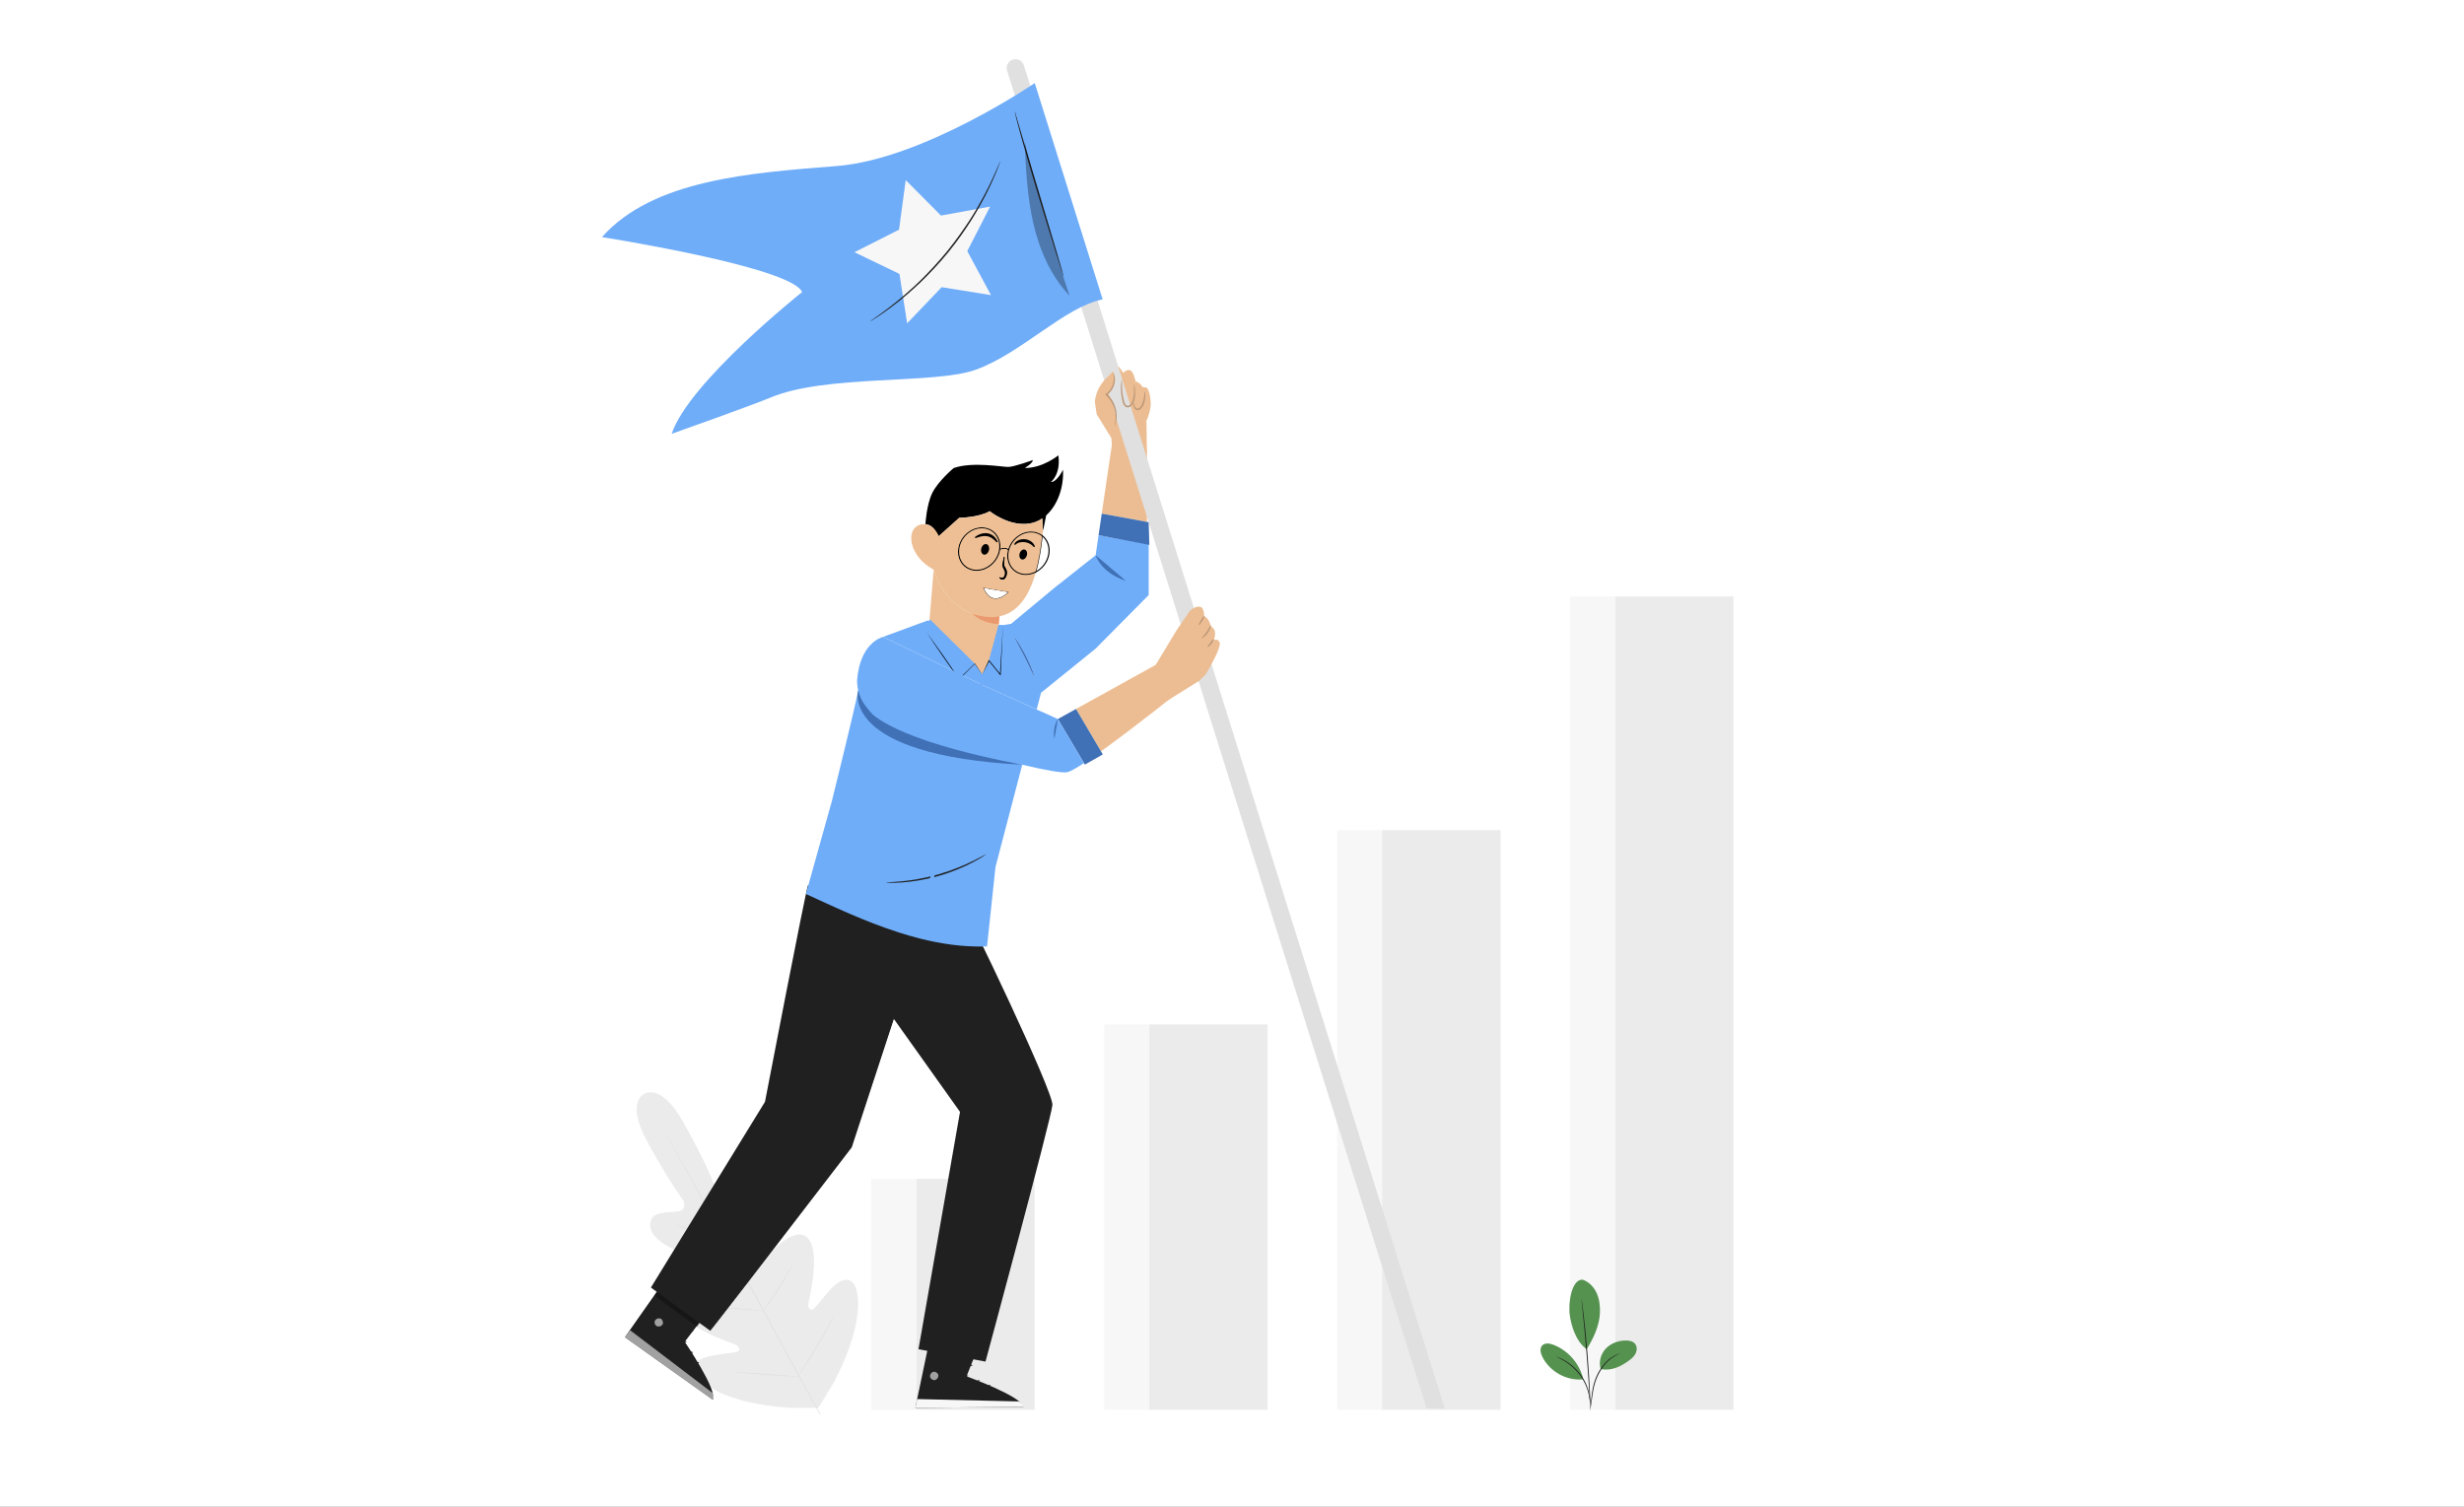 <svg width="538" height="329" viewBox="0 0 538 329" fill="none" xmlns="http://www.w3.org/2000/svg">
<rect x="0" y="0" width="538" height="329" fill="#333333" stroke="none"/>
<g clip-path="url(#clip0_18223_27610)">
<path d="M538 0H0V329H538V0Z" fill="white"/>
<path d="M140.645 238.857C140.645 238.857 136.573 240.506 141.272 249.166C145.972 257.82 149.181 262.085 149.181 262.085C149.181 262.085 150.024 264.099 148.325 264.459C146.619 264.819 142.835 264.315 142.122 266.435C141.39 268.633 143.018 270.641 146.266 272.361C149.514 274.081 156.494 278.104 157.122 278.47C157.743 278.83 158.377 279.759 157.253 280.191C156.128 280.622 147.671 281.728 148.436 285.718C149.2 289.702 159.037 292.998 160.102 293.384C161.168 293.764 161.436 294.208 161.364 294.791C161.292 295.373 158.416 295.477 156.017 295.889C153.625 296.302 150.919 297.204 151.553 299.467C152.187 301.731 158.083 306.368 172.128 307.376L178.671 307.415L182.082 301.796C188.658 289.329 187.841 281.872 186.259 280.132C184.677 278.398 182.481 280.217 180.867 282.029C179.252 283.841 177.638 286.235 177.109 285.986C176.579 285.738 176.344 285.28 176.586 284.168C176.828 283.056 179.233 272.963 176.259 270.202C173.285 267.442 167.873 274.049 166.913 274.768C165.952 275.494 165.501 274.461 165.521 273.748C165.54 273.022 165.821 264.963 166.083 261.293C166.344 257.624 165.501 255.177 163.253 254.641C161.083 254.124 159.508 257.604 158.298 258.867C157.089 260.122 155.828 258.337 155.828 258.337C155.828 258.337 153.913 253.352 149.057 244.784C144.201 236.215 140.573 238.883 140.573 238.883" fill="#EBEBEB"/>
<path d="M179.056 308.94C175.514 302.634 169.409 291.318 164.115 281.631C158.828 271.943 154.024 263.185 150.521 256.859C148.769 253.706 147.344 251.149 146.357 249.376C145.867 248.5 145.488 247.813 145.227 247.342C145.103 247.113 145.005 246.936 144.939 246.812C144.874 246.694 144.848 246.629 144.848 246.629C144.848 246.629 144.887 246.688 144.959 246.806C145.031 246.93 145.135 247.106 145.266 247.329C145.534 247.8 145.926 248.474 146.429 249.343C147.436 251.097 148.88 253.641 150.652 256.8C154.194 263.106 159.011 271.865 164.305 281.546C169.599 291.233 175.684 302.562 179.194 308.888" fill="#E0E0E0"/>
<path d="M147.391 267.35C147.391 267.35 147.561 267.376 147.848 267.467C148.142 267.552 148.561 267.69 149.071 267.86C150.103 268.206 151.508 268.723 153.057 269.325C154.58 269.92 155.953 270.457 157.005 270.869C157.482 271.052 157.881 271.209 158.208 271.327C158.489 271.431 158.646 271.503 158.639 271.516C158.633 271.529 158.469 271.49 158.182 271.405C157.887 271.32 157.469 271.183 156.959 271.006C155.933 270.646 154.528 270.11 152.986 269.515C151.463 268.933 150.084 268.403 149.025 267.997C148.548 267.814 148.149 267.664 147.822 267.539C147.541 267.428 147.384 267.363 147.391 267.35Z" fill="#E0E0E0"/>
<path d="M159.082 271.092C159.03 271.072 159.965 268.116 161.174 264.492C162.383 260.861 163.409 257.938 163.461 257.957C163.513 257.977 162.579 260.933 161.37 264.557C160.161 268.187 159.141 271.111 159.082 271.092Z" fill="#E0E0E0"/>
<path d="M166.54 286.333C166.54 286.333 166.618 286.176 166.795 285.921C166.997 285.633 167.246 285.266 167.54 284.841C168.167 283.926 169.03 282.663 169.932 281.237C170.834 279.811 171.612 278.49 172.161 277.528C172.422 277.077 172.638 276.698 172.814 276.39C172.971 276.122 173.063 275.978 173.076 275.985C173.089 275.991 173.017 276.148 172.886 276.429C172.749 276.711 172.546 277.11 172.285 277.6C171.762 278.581 171.004 279.916 170.102 281.348C169.2 282.781 168.311 284.037 167.651 284.933C167.318 285.378 167.05 285.737 166.853 285.979C166.657 286.221 166.546 286.352 166.533 286.346L166.54 286.333Z" fill="#E0E0E0"/>
<path d="M155.221 285.279C155.221 285.279 155.378 285.266 155.665 285.279C155.992 285.299 156.397 285.319 156.874 285.345C157.894 285.41 159.306 285.508 160.868 285.632C162.423 285.757 163.835 285.881 164.855 285.979C165.332 286.031 165.731 286.071 166.064 286.11C166.351 286.143 166.508 286.169 166.502 286.182C166.502 286.195 166.345 286.195 166.057 286.182C165.731 286.162 165.325 286.143 164.848 286.117C163.829 286.051 162.417 285.953 160.855 285.829C159.299 285.704 157.888 285.58 156.868 285.482C156.391 285.43 155.992 285.39 155.659 285.351C155.371 285.318 155.214 285.292 155.221 285.279Z" fill="#E0E0E0"/>
<path d="M160.096 299.572C160.096 299.572 160.298 299.559 160.664 299.572C161.07 299.592 161.592 299.618 162.22 299.651C163.534 299.723 165.344 299.84 167.337 299.984C169.337 300.128 171.148 300.266 172.455 300.377C173.082 300.436 173.599 300.481 174.004 300.521C174.37 300.56 174.573 300.586 174.573 300.599C174.573 300.612 174.37 300.612 174.004 300.599C173.599 300.58 173.076 300.553 172.448 300.521C171.135 300.449 169.324 300.331 167.331 300.187C165.331 300.043 163.527 299.906 162.213 299.795C161.586 299.736 161.07 299.69 160.664 299.651C160.298 299.611 160.096 299.585 160.096 299.572Z" fill="#E0E0E0"/>
<path d="M174.234 300.469C174.234 300.469 174.332 300.272 174.541 299.939C174.77 299.579 175.077 299.101 175.436 298.532C176.195 297.348 177.234 295.707 178.325 293.862C179.423 292.017 180.371 290.323 181.051 289.093C181.377 288.505 181.645 288.014 181.855 287.635C182.044 287.288 182.155 287.105 182.168 287.111C182.181 287.111 182.09 287.314 181.92 287.674C181.75 288.027 181.495 288.537 181.168 289.165C180.521 290.415 179.587 292.122 178.489 293.973C177.391 295.824 176.332 297.453 175.547 298.624C175.149 299.206 174.829 299.677 174.593 299.991C174.364 300.312 174.227 300.482 174.221 300.475L174.234 300.469Z" fill="#E0E0E0"/>
<path d="M225.905 257.395H200.029V307.827H225.905V257.395Z" fill="#EBEBEB"/>
<path d="M190.239 307.832H200.023V257.4H190.239V307.832Z" fill="#F7F7F7"/>
<path d="M276.768 223.668H250.893V307.826H276.768V223.668Z" fill="#EBEBEB"/>
<path d="M241.108 307.826H250.893V223.668H241.108V307.826Z" fill="#F7F7F7"/>
<path d="M327.629 181.268H301.754V307.826H327.629V181.268Z" fill="#EBEBEB"/>
<path d="M291.97 307.826H301.754V181.268H291.97V307.826Z" fill="#F7F7F7"/>
<path d="M378.493 130.234H352.617V307.826H378.493V130.234Z" fill="#EBEBEB"/>
<path d="M342.833 307.826H352.617V130.234H342.833V307.826Z" fill="#F7F7F7"/>
<path d="M345.583 279.419C346.949 279.877 348.014 281.015 348.616 282.323C349.217 283.631 349.38 285.103 349.341 286.542C349.263 289.329 347.929 292.246 346.433 294.594C343.943 292.763 343.106 289.27 342.799 287.471C342.309 284.632 343.139 279.196 345.583 279.419Z" fill="#55924F"/>
<path d="M349.512 298.917C349.009 297.387 349.512 295.627 350.617 294.456C351.721 293.292 353.355 292.697 354.963 292.684C355.708 292.684 356.525 292.827 356.996 293.397C357.44 293.933 357.46 294.731 357.192 295.372C356.924 296.013 356.407 296.517 355.852 296.935C353.95 298.368 351.839 299.408 349.512 298.917Z" fill="#55924F"/>
<path d="M347.25 307.631C347.25 307.631 347.25 307.429 347.283 307.056C347.322 306.65 347.374 306.127 347.433 305.499C347.583 304.197 347.753 302.333 348.596 300.469C349.426 298.611 350.688 297.185 351.792 296.44C352.341 296.06 352.825 295.818 353.171 295.687C353.341 295.615 353.485 295.576 353.577 295.55C353.668 295.524 353.721 295.511 353.721 295.517C353.74 295.563 352.93 295.779 351.877 296.557C350.819 297.323 349.603 298.729 348.786 300.554C347.956 302.379 347.76 304.217 347.577 305.519C347.492 306.173 347.42 306.703 347.361 307.069C347.302 307.435 347.263 307.631 347.25 307.631Z" fill="#202020"/>
<path d="M345.309 283.619C345.309 283.619 345.335 283.704 345.361 283.861C345.387 284.044 345.42 284.279 345.465 284.567C345.55 285.182 345.662 286.071 345.792 287.177C346.054 289.381 346.367 292.429 346.635 295.805C346.903 299.18 347.08 302.241 347.178 304.459C347.224 305.564 347.256 306.467 347.269 307.088C347.269 307.383 347.276 307.618 347.282 307.801C347.282 307.965 347.282 308.05 347.276 308.05C347.269 308.05 347.256 307.965 347.243 307.801C347.23 307.618 347.217 307.383 347.191 307.088C347.152 306.441 347.099 305.551 347.034 304.465C346.903 302.248 346.701 299.193 346.433 295.818C346.165 292.443 345.871 289.394 345.648 287.183C345.537 286.098 345.452 285.215 345.387 284.567C345.361 284.273 345.341 284.037 345.322 283.854C345.309 283.691 345.309 283.605 345.315 283.605L345.309 283.619Z" fill="#202020"/>
<path d="M345.643 300.94C344.832 297.65 342.329 294.817 339.159 293.614C338.355 293.306 337.316 293.149 336.728 293.784C336.14 294.418 336.368 295.445 336.747 296.217C338.329 299.449 342.022 301.516 345.604 301.169" fill="#55924F"/>
<path d="M339.754 296.203C339.754 296.203 339.937 296.255 340.264 296.373C340.427 296.432 340.623 296.511 340.845 296.622C341.068 296.733 341.329 296.838 341.59 297.008C341.858 297.165 342.159 297.335 342.453 297.551C342.76 297.753 343.061 298.002 343.381 298.264C344.002 298.807 344.636 299.461 345.198 300.232C345.754 301.011 346.172 301.822 346.486 302.587C346.63 302.973 346.767 303.34 346.852 303.699C346.963 304.053 347.015 304.386 347.074 304.694C347.146 305.001 347.153 305.282 347.185 305.524C347.218 305.773 347.218 305.982 347.218 306.159C347.218 306.505 347.218 306.695 347.205 306.695C347.159 306.695 347.172 305.923 346.937 304.72C346.871 304.419 346.806 304.085 346.695 303.745C346.603 303.392 346.46 303.039 346.316 302.659C346.002 301.914 345.584 301.122 345.041 300.357C344.492 299.598 343.872 298.95 343.264 298.408C342.956 298.146 342.662 297.897 342.362 297.695C342.074 297.472 341.787 297.302 341.525 297.139C340.466 296.511 339.741 296.249 339.76 296.21L339.754 296.203Z" fill="#202020"/>
<path d="M156.893 283.317L149.508 292.966C149.508 292.966 156.822 303.719 155.632 305.636L136.43 291.971L147.325 276.469L156.893 283.317Z" fill="#202020"/>
<g opacity="0.6">
<path d="M144.163 287.902C143.718 287.738 143.163 287.974 142.986 288.412C142.803 288.85 143.039 289.413 143.483 289.583C143.921 289.753 144.601 289.491 144.725 289.033C144.856 288.575 144.542 287.928 144.078 287.869L144.169 287.895L144.163 287.902Z" fill="#F7F7F7"/>
</g>
<g opacity="0.6">
<path d="M136.43 291.971L137.587 290.453L155.561 304.118C155.561 304.118 156.149 305.099 155.626 305.629L136.424 291.964L136.43 291.971Z" fill="#F7F7F7"/>
</g>
<path d="M149.889 293.083C149.817 293.175 149.32 292.887 148.647 292.854C147.974 292.808 147.444 293.05 147.385 292.946C147.313 292.867 147.849 292.403 148.666 292.448C149.483 292.488 149.974 293.004 149.889 293.076V293.083Z" fill="#202020"/>
<path d="M151.313 295.353C151.268 295.458 150.751 295.327 150.15 295.497C149.542 295.648 149.157 296.021 149.072 295.949C148.974 295.903 149.3 295.308 150.052 295.105C150.804 294.902 151.379 295.255 151.32 295.347L151.313 295.353Z" fill="#202020"/>
<path d="M150.744 298.577C150.646 298.538 150.849 297.975 151.45 297.635C152.051 297.288 152.64 297.4 152.627 297.504C152.627 297.622 152.143 297.694 151.653 297.982C151.156 298.257 150.842 298.636 150.744 298.577Z" fill="#202020"/>
<path d="M151.326 290.703C151.228 290.762 150.888 290.323 150.332 289.983C149.783 289.63 149.247 289.519 149.254 289.401C149.254 289.296 149.894 289.231 150.548 289.643C151.202 290.049 151.43 290.663 151.326 290.703Z" fill="#202020"/>
<g opacity="0.3">
<path d="M153.534 287.981L152.22 289.702L142.848 282.899L143.965 281.303L153.534 287.981Z" fill="black"/>
</g>
<path d="M152.782 288.727C152.756 288.766 152.344 288.563 151.821 288.04C151.56 287.778 151.286 287.438 151.037 287.013C150.913 286.804 150.795 286.575 150.691 286.326C150.645 286.208 150.58 286.071 150.56 285.894C150.527 285.724 150.645 285.43 150.874 285.364C151.076 285.286 151.299 285.345 151.436 285.443C151.58 285.541 151.678 285.652 151.763 285.75C151.939 285.953 152.089 286.169 152.214 286.378C152.462 286.804 152.612 287.229 152.684 287.588C152.835 288.321 152.737 288.779 152.697 288.772C152.632 288.772 152.625 288.328 152.416 287.66C152.312 287.327 152.148 286.947 151.9 286.568C151.776 286.378 151.632 286.189 151.469 286.006C151.305 285.809 151.129 285.685 151.018 285.737C150.972 285.757 150.959 285.77 150.965 285.862C150.965 285.947 151.018 286.058 151.063 286.176C151.155 286.405 151.259 286.627 151.364 286.83C151.58 287.235 151.821 287.575 152.037 287.85C152.475 288.393 152.821 288.681 152.782 288.727Z" fill="#202020"/>
<path d="M152.566 288.773C152.521 288.766 152.573 288.295 152.972 287.661C153.168 287.347 153.462 287.007 153.854 286.699C154.05 286.549 154.272 286.405 154.514 286.287C154.763 286.176 155.076 286.019 155.475 286.235C155.671 286.365 155.723 286.621 155.684 286.791C155.658 286.967 155.586 287.085 155.534 287.216C155.41 287.464 155.246 287.68 155.076 287.863C154.723 288.23 154.318 288.452 153.959 288.563C153.227 288.792 152.756 288.629 152.776 288.589C152.776 288.518 153.233 288.57 153.861 288.295C154.168 288.158 154.514 287.935 154.808 287.608C154.952 287.445 155.083 287.255 155.187 287.039C155.305 286.81 155.344 286.594 155.253 286.562C155.161 286.49 154.887 286.529 154.691 286.64C154.468 286.745 154.266 286.863 154.083 286.993C153.717 287.255 153.429 287.549 153.214 287.824C152.789 288.367 152.638 288.792 152.573 288.773H152.566Z" fill="#202020"/>
<path d="M215.297 289.793L211.036 300.514C211.036 300.514 223.258 304.936 223.415 307.186L199.859 307.376L203.533 289.858L215.297 289.793Z" fill="#202020"/>
<g opacity="0.6">
<path d="M203.743 299.546C203.285 299.677 202.978 300.187 203.089 300.651C203.2 301.109 203.717 301.43 204.174 301.312C204.632 301.194 205.024 300.586 204.86 300.141C204.697 299.696 204.07 299.35 203.651 299.578L203.736 299.546H203.743Z" fill="#F7F7F7"/>
</g>
<path d="M199.859 307.376L200.258 305.473L222.48 305.996C222.48 305.996 223.532 306.447 223.421 307.186L199.866 307.376H199.859Z" fill="#F7F7F7"/>
<path d="M211.415 300.391C211.415 300.509 210.84 300.561 210.272 300.94C209.696 301.3 209.409 301.804 209.304 301.758C209.2 301.738 209.363 301.045 210.056 300.607C210.742 300.162 211.435 300.293 211.415 300.397V300.391Z" fill="#202020"/>
<path d="M213.899 301.39C213.925 301.501 213.428 301.704 213.043 302.188C212.644 302.666 212.546 303.196 212.435 303.189C212.324 303.209 212.239 302.535 212.735 301.933C213.219 301.331 213.899 301.272 213.905 301.384L213.899 301.39Z" fill="#202020"/>
<path d="M215.324 304.341C215.219 304.368 215.056 303.792 215.343 303.158C215.631 302.523 216.167 302.268 216.219 302.366C216.284 302.458 215.938 302.804 215.709 303.328C215.467 303.844 215.435 304.328 215.324 304.341Z" fill="#202020"/>
<path d="M212.323 298.199C212.278 298.304 211.748 298.147 211.095 298.199C210.441 298.238 209.938 298.461 209.879 298.363C209.814 298.278 210.304 297.852 211.068 297.8C211.833 297.748 212.376 298.108 212.323 298.199Z" fill="#202020"/>
<path d="M212.552 296.793C212.552 296.839 212.101 296.917 211.369 296.793C211.01 296.734 210.579 296.616 210.134 296.42C209.912 296.322 209.683 296.204 209.454 296.067C209.343 295.995 209.219 295.929 209.095 295.792C208.964 295.674 208.892 295.367 209.036 295.177C209.154 294.994 209.369 294.916 209.539 294.909C209.716 294.903 209.853 294.935 209.984 294.968C210.245 295.027 210.494 295.112 210.722 295.216C211.173 295.419 211.539 295.674 211.814 295.923C212.363 296.427 212.552 296.852 212.513 296.878C212.461 296.917 212.193 296.557 211.631 296.145C211.35 295.943 210.997 295.727 210.572 295.563C210.363 295.478 210.134 295.413 209.892 295.36C209.644 295.295 209.428 295.295 209.369 295.406C209.35 295.452 209.343 295.465 209.396 295.537C209.448 295.602 209.552 295.668 209.657 295.74C209.866 295.877 210.075 295.988 210.285 296.093C210.696 296.296 211.088 296.427 211.428 296.518C212.101 296.701 212.546 296.727 212.546 296.793H212.552Z" fill="#202020"/>
<path d="M212.521 296.792C212.482 296.812 212.246 296.4 212.201 295.654C212.181 295.281 212.214 294.837 212.351 294.359C212.423 294.124 212.521 293.882 212.645 293.64C212.782 293.404 212.946 293.09 213.39 293.038C213.625 293.025 213.821 293.208 213.887 293.365C213.965 293.522 213.985 293.659 214.011 293.797C214.057 294.071 214.057 294.339 214.017 294.595C213.946 295.098 213.743 295.517 213.521 295.818C213.063 296.433 212.586 296.577 212.58 296.537C212.54 296.478 212.939 296.256 213.285 295.667C213.455 295.38 213.606 294.994 213.651 294.555C213.671 294.339 213.665 294.104 213.625 293.875C213.586 293.626 213.488 293.424 213.397 293.45C213.279 293.45 213.083 293.64 212.985 293.842C212.867 294.052 212.769 294.274 212.697 294.483C212.553 294.909 212.495 295.321 212.475 295.661C212.449 296.354 212.573 296.786 212.514 296.799L212.521 296.792Z" fill="#202020"/>
<path d="M250.447 100.315L250.441 113.953L240.559 112.148L242.846 96.587L250.323 92.027L250.447 100.315Z" fill="#ECBD92"/>
<path d="M176.43 193.271C175.946 194.24 167.031 240.564 167.031 240.564L142.123 281.126L155.071 290.564L185.848 250.428L202.678 199.414L176.436 193.278L176.43 193.271Z" fill="#202020"/>
<path d="M210.252 198.086C210.978 198.57 230.03 238.36 229.788 241.264C229.546 244.169 215.18 297.289 215.18 297.289L200.547 294.594L209.612 242.769L192.416 218.606L198.03 196.621L210.252 198.08V198.086Z" fill="#202020"/>
<path d="M225.833 147.751C225.722 147.751 224.912 145.789 223.735 143.46C222.552 141.106 221.441 139.274 221.526 139.222C221.565 139.196 221.892 139.627 222.363 140.353C222.833 141.086 223.441 142.12 224.042 143.304C224.637 144.487 225.108 145.593 225.415 146.411C225.722 147.222 225.872 147.738 225.833 147.751Z" fill="#6FADF9"/>
<path d="M239.867 116.852L239.226 121.234L230.207 128.364L220.762 136.213L218.998 136.495V136.54L217.174 136.292H217.122L215.743 136.213C215.743 136.22 215.73 136.213 215.73 136.213L202.697 135.513H202.691L202.495 135.5L192.809 139.052L214.75 149.668L226.351 154.901L227.22 151.585L227.311 151.251L239.22 141.623L250.808 129.921V118.807L239.867 116.852ZM225.834 147.752C225.723 147.752 224.913 145.79 223.736 143.461C222.553 141.106 221.442 139.275 221.527 139.222C221.566 139.196 221.893 139.628 222.364 140.354C222.834 141.087 223.442 142.12 224.044 143.304C224.638 144.488 225.109 145.593 225.416 146.411C225.723 147.222 225.874 147.739 225.834 147.752Z" fill="#6FADF9"/>
<path d="M227.221 151.592L226.358 154.908H226.352L227.221 151.592Z" fill="#6FADF9"/>
<path opacity="0.3" d="M204.128 161.94C204.128 161.94 204.069 161.926 204.043 161.92C204.043 161.92 204.102 161.933 204.128 161.94Z" fill="black"/>
<path d="M258.016 150.552C258.016 150.552 247.865 158.696 240.395 164.047L234.938 154.797L253.166 144.711L258.016 150.552Z" fill="#ECBD92"/>
<path d="M225.833 147.751C225.722 147.751 224.912 145.789 223.735 143.46C222.552 141.106 221.441 139.274 221.526 139.222C221.565 139.196 221.892 139.627 222.363 140.353C222.833 141.086 223.441 142.12 224.042 143.304C224.637 144.487 225.108 145.593 225.415 146.411C225.722 147.222 225.872 147.738 225.833 147.751Z" fill="#4070B5"/>
<path d="M155.062 290.565C155.062 290.565 155.102 290.493 155.193 290.362C155.298 290.218 155.435 290.035 155.605 289.793C155.984 289.283 156.527 288.557 157.219 287.635C158.644 285.751 160.69 283.056 163.206 279.733C168.298 273.068 175.317 263.89 183.062 253.752C183.964 252.574 184.86 251.41 185.696 250.317L185.67 250.37C189.376 239.198 192.676 229.261 195.055 222.086C196.252 218.527 197.219 215.656 197.892 213.654C198.225 212.68 198.487 211.921 198.676 211.385C198.761 211.143 198.833 210.946 198.885 210.796C198.938 210.665 198.964 210.6 198.97 210.6C198.97 210.6 198.957 210.672 198.918 210.809C198.872 210.959 198.814 211.156 198.735 211.404C198.565 211.947 198.323 212.712 198.01 213.694C197.363 215.702 196.428 218.58 195.271 222.158C192.918 229.34 189.657 239.289 185.99 250.474V250.501L185.964 250.527C185.127 251.619 184.232 252.79 183.33 253.967C175.552 264.08 168.507 273.238 163.396 279.89C160.84 283.187 158.768 285.855 157.324 287.72C156.612 288.629 156.049 289.335 155.657 289.839C155.474 290.068 155.33 290.251 155.219 290.382C155.121 290.506 155.062 290.565 155.062 290.559V290.565Z" fill="#202020"/>
<path d="M215.135 240.035C215.168 240.127 213.881 240.656 212.26 241.232C210.639 241.801 209.299 242.194 209.266 242.109C209.234 242.017 210.521 241.487 212.149 240.912C213.769 240.342 215.109 239.95 215.142 240.035H215.135Z" fill="#202020"/>
<path d="M214.951 244.196C214.925 244.287 213.788 244.045 212.408 243.653C211.029 243.261 209.931 242.868 209.957 242.783C209.984 242.691 211.121 242.933 212.5 243.326C213.879 243.718 214.977 244.111 214.951 244.196Z" fill="#202020"/>
<path d="M241.278 86.292C241.278 86.357 241.154 86.599 240.971 86.913C240.187 88.267 240.226 89.948 241.082 91.256L242.566 93.533L242.749 97.039L250.344 98.864L249.984 92.689C249.984 92.689 251.239 90.085 251.252 88.319C251.265 86.56 250.801 84.683 250.219 84.604C249.644 84.525 249.468 84.499 249.468 84.499C249.468 84.499 248.886 83.472 247.958 83.296C247.958 83.296 247.5 81.019 246.716 80.817C245.932 80.62 245.232 81.425 245.232 81.425C245.232 81.425 244.265 79.567 243.435 79.685C241.749 79.934 241.749 81.628 241.749 81.628L241.246 86.442L241.272 86.278L241.278 86.292Z" fill="#ECBD92"/>
<path d="M223.559 14.274C223.239 13.26 222.161 12.691 221.148 13.011C220.135 13.332 219.566 14.411 219.886 15.425L311.473 307.448L315.486 307.611L223.559 14.274Z" fill="#E0E0E0"/>
<path d="M225.932 18.139C225.932 18.139 201.592 34.747 182.762 36.245C163.933 37.742 142.632 39.181 131.43 51.767C131.43 51.767 172.808 58.269 175.135 63.77C175.135 63.77 150.403 83.432 146.652 94.722C146.652 94.722 164.449 88.41 168.116 86.853C180.311 81.679 204.024 83.988 213.056 80.724C223.063 77.114 232.526 66.955 240.762 65.372L225.932 18.139Z" fill="#6FADF9"/>
<path d="M197.756 39.326L205.449 47.064L216.181 45.115L211.201 54.829L216.377 64.438L205.606 62.704L198.07 70.593L196.39 59.806L186.561 55.071L196.299 50.145L197.756 39.326Z" fill="#F7F7F7"/>
<path d="M218.448 35.107C218.448 35.107 218.408 35.264 218.304 35.552C218.186 35.873 218.023 36.285 217.827 36.808C217.624 37.351 217.363 38.018 217.016 38.77C216.676 39.523 216.317 40.399 215.84 41.322C215.382 42.257 214.879 43.284 214.271 44.35C213.703 45.436 213.01 46.548 212.304 47.732C210.833 50.06 209.101 52.553 207.101 55.025C205.088 57.491 203.003 59.696 201.023 61.612C200.01 62.547 199.062 63.45 198.121 64.235C197.2 65.046 196.304 65.753 195.481 66.387C194.67 67.041 193.892 67.571 193.219 68.062C192.553 68.552 191.958 68.945 191.468 69.259C190.997 69.56 190.624 69.795 190.337 69.978C190.075 70.142 189.938 70.22 189.932 70.207C189.932 70.194 190.049 70.096 190.298 69.919C190.572 69.723 190.938 69.468 191.389 69.147C191.866 68.82 192.448 68.415 193.102 67.911C193.755 67.414 194.526 66.871 195.324 66.204C196.134 65.556 197.023 64.844 197.932 64.026C198.866 63.241 199.801 62.332 200.801 61.396C202.762 59.473 204.827 57.269 206.833 54.822C208.82 52.356 210.552 49.884 212.036 47.575C212.748 46.404 213.448 45.298 214.023 44.226C214.637 43.166 215.154 42.159 215.624 41.23C216.114 40.314 216.487 39.451 216.84 38.705C217.199 37.959 217.48 37.305 217.703 36.769C217.925 36.259 218.101 35.853 218.238 35.539C218.363 35.258 218.435 35.114 218.448 35.12V35.107Z" fill="#202020"/>
<path d="M232.232 60.414C232.232 60.414 232.173 60.297 232.088 60.061C231.997 59.786 231.879 59.446 231.742 59.021C231.441 58.073 231.023 56.771 230.52 55.182C229.507 51.931 228.128 47.437 226.637 42.466C225.147 37.488 223.834 32.974 222.919 29.697C222.461 28.055 222.108 26.728 221.879 25.799C221.768 25.334 221.69 24.975 221.644 24.726C221.624 24.602 221.611 24.504 221.611 24.438C221.611 24.419 221.611 24.353 221.651 24.373C221.664 24.386 221.664 24.399 221.664 24.399C221.618 24.334 221.657 24.464 221.716 24.713C221.794 24.988 221.892 25.341 222.01 25.766C222.291 26.721 222.677 28.029 223.147 29.632C224.134 32.929 225.481 37.416 226.964 42.374C228.435 47.332 229.768 51.819 230.755 55.123C231.219 56.725 231.598 58.033 231.873 58.995C231.99 59.427 232.088 59.773 232.16 60.055C232.226 60.297 232.252 60.428 232.239 60.428L232.232 60.414Z" fill="#202020"/>
<g opacity="0.3">
<path d="M223.717 30.869C223.991 36.854 224.272 42.872 225.606 48.707C226.939 54.542 229.41 60.252 233.54 64.576C229.802 53.475 226.514 42.225 223.697 30.85" fill="black"/>
</g>
<path d="M266.252 140.145C265.638 139.282 265.023 139.799 265.023 139.799C265.023 139.799 265.749 137.967 264.866 137.136C264.599 136.881 264.448 136.744 264.37 136.679C264.304 136.41 263.919 134.945 262.938 134.546C262.938 134.546 262.932 132.819 262.2 132.545C261.043 132.106 259.749 133.421 259.749 133.421L256.775 137.81L252.344 145.169L254.814 153.025L261.847 148.642L263.246 147.282C263.246 147.282 266.971 141.146 266.252 140.139V140.145Z" fill="#ECBD92"/>
<path d="M262.996 134.468C263.075 134.521 262.859 135.018 262.513 135.58C262.166 136.143 261.82 136.561 261.735 136.516C261.656 136.463 261.872 135.966 262.219 135.404C262.565 134.841 262.911 134.422 262.996 134.468Z" fill="#BB9677"/>
<path d="M264.363 136.488C264.448 136.501 264.311 137.345 263.716 138.196C263.128 139.046 262.39 139.471 262.344 139.399C262.285 139.321 262.893 138.797 263.435 138.006C263.991 137.214 264.265 136.462 264.357 136.495L264.363 136.488Z" fill="#BB9677"/>
<path d="M264.984 139.511C265.069 139.544 264.925 140.061 264.527 140.564C264.134 141.075 263.67 141.343 263.618 141.271C263.559 141.192 263.893 140.833 264.259 140.355C264.631 139.884 264.899 139.465 264.984 139.511Z" fill="#BB9677"/>
<path d="M247.625 83.838C247.665 83.838 247.802 84.492 247.848 85.591C247.861 86.14 247.834 86.808 247.612 87.52C247.495 87.867 247.351 88.247 247.05 88.567C246.9 88.724 246.697 88.855 246.468 88.914C246.24 88.973 245.959 88.947 245.75 88.803C245.325 88.502 245.207 88.05 245.102 87.671C245.011 87.285 244.939 86.912 244.88 86.552C244.769 85.833 244.736 85.179 244.743 84.636C244.756 83.537 244.906 82.876 244.946 82.883C244.998 82.883 244.939 83.557 244.985 84.629C245.011 85.166 245.07 85.807 245.187 86.5C245.246 86.847 245.325 87.213 245.423 87.586C245.514 87.946 245.658 88.332 245.933 88.515C246.2 88.698 246.58 88.58 246.815 88.332C247.057 88.083 247.2 87.743 247.318 87.422C247.54 86.768 247.593 86.127 247.612 85.597C247.632 84.525 247.573 83.851 247.625 83.844V83.838Z" fill="#BB9677"/>
<path d="M249.976 85.475C250.022 85.475 250.061 85.841 250.055 86.43C250.035 87.012 249.983 87.869 249.512 88.699C249.395 88.902 249.264 89.092 249.094 89.255C248.924 89.419 248.689 89.543 248.44 89.537C247.937 89.51 247.663 89.131 247.558 88.837C247.375 88.222 247.486 87.862 247.512 87.862C247.578 87.849 247.571 88.248 247.78 88.745C247.885 88.974 248.146 89.229 248.44 89.223C248.735 89.223 249.016 88.896 249.218 88.529C249.643 87.79 249.741 86.986 249.82 86.416C249.891 85.841 249.931 85.481 249.983 85.481L249.976 85.475Z" fill="#BB9677"/>
<path d="M242.885 96.013C244.964 94.698 243.225 87.633 241.931 85.972C243.349 84.533 244.003 82.917 242.99 81.164C241.676 82.472 239.454 84.101 239.049 87.705L239.454 90.453L242.885 96.006V96.013Z" fill="#ECBD92"/>
<path d="M243.375 93.076C243.316 93.063 243.571 92.363 243.59 91.199C243.616 90.054 243.27 88.406 242.159 87.019C241.943 86.744 241.701 86.489 241.46 86.266L241.303 86.123L241.473 86.005C242.08 85.573 242.525 85.004 242.793 84.428C243.067 83.853 243.165 83.284 243.179 82.806C243.198 81.845 242.943 81.289 242.996 81.276C243.015 81.269 243.094 81.393 243.185 81.655C243.277 81.91 243.381 82.303 243.394 82.806C243.407 83.303 243.329 83.925 243.054 84.546C242.78 85.168 242.316 85.796 241.656 86.273L241.669 86.011C241.924 86.247 242.179 86.509 242.407 86.803C243.577 88.255 243.897 90.015 243.813 91.199C243.773 91.8 243.662 92.271 243.564 92.592C243.46 92.912 243.375 93.076 243.355 93.069L243.375 93.076Z" fill="#BB9677"/>
<path d="M204.128 161.94C204.128 161.94 204.069 161.926 204.043 161.92C204.043 161.92 204.102 161.933 204.128 161.94Z" fill="#8B5D54"/>
<path d="M250.952 118.977L239.867 116.852L240.56 112.148L250.442 113.954L250.808 114.026L250.952 118.977Z" fill="#4070B5"/>
<path d="M239.227 121.234C239.227 121.234 240.312 125.002 245.841 126.834L239.227 121.234Z" fill="#4070B5"/>
<path d="M223.2 166.969L217.363 189.294L215.513 206.635C215.219 206.648 214.925 206.655 214.631 206.661C209.984 206.746 205.357 206.053 200.847 204.921C199.298 204.522 197.768 204.084 196.252 203.593C188.821 201.219 181.867 197.889 175.965 195.194L176.494 193.291L181.618 174.969C181.618 174.969 186.514 155.287 187.383 150.754C187.409 150.872 187.442 150.989 187.481 151.107C187.762 152.141 188.207 153.004 188.671 153.697C188.88 154.011 189.095 154.286 189.298 154.528C189.396 154.666 189.501 154.803 189.612 154.94C189.612 154.947 189.618 154.953 189.631 154.96C189.697 155.038 189.782 155.15 189.88 155.254C190.167 155.588 190.533 155.987 190.533 155.987C191.925 157.19 195.135 159.29 202.219 161.704C202.664 161.854 203.128 162.011 203.612 162.162C208.108 163.614 214.01 165.164 221.755 166.688C222.226 166.786 222.709 166.878 223.193 166.969H223.2Z" fill="#6FADF9"/>
<path d="M215.423 186.443C215.423 186.443 215.168 186.646 214.678 186.967C214.187 187.287 213.455 187.719 212.527 188.209C210.678 189.197 208.011 190.375 204.926 191.258C201.841 192.134 198.952 192.54 196.861 192.677C195.815 192.749 194.965 192.769 194.377 192.756C193.789 192.749 193.469 192.729 193.469 192.703C193.469 192.677 193.789 192.651 194.377 192.618C194.959 192.592 195.802 192.533 196.841 192.435C198.92 192.239 201.776 191.801 204.835 190.931C207.893 190.054 210.554 188.922 212.423 188C213.357 187.536 214.109 187.143 214.619 186.862C215.129 186.581 215.423 186.437 215.436 186.456L215.423 186.443Z" fill="#202020"/>
<path d="M218.24 134.547C218.155 135.423 218.043 136.581 217.952 137.562C217.579 141.533 218.07 147.112 214.481 147.21C210.312 146.34 202.638 139.138 202.965 135.214L203.854 124.427V124.355C203.854 124.355 203.893 124.369 203.913 124.382C203.913 124.382 203.939 124.48 203.991 124.663C204.004 124.696 204.011 124.728 204.024 124.768C204.364 125.899 205.58 129.229 208.468 131.734C208.495 131.754 208.514 131.773 208.534 131.793C208.625 131.871 208.723 131.95 208.815 132.028C208.913 132.1 209.011 132.179 209.115 132.264C209.514 132.565 209.946 132.852 210.403 133.114C210.553 133.206 210.71 133.284 210.867 133.363C211.148 133.507 211.436 133.637 211.73 133.762C211.828 133.807 211.932 133.847 212.03 133.879C213.043 134.272 214.174 134.547 215.429 134.671L215.56 134.684H215.566C216.325 134.743 217.037 134.73 217.697 134.632C217.697 134.632 217.717 134.632 217.723 134.625C217.86 134.619 217.985 134.592 218.115 134.566C218.155 134.56 218.187 134.553 218.226 134.547H218.24Z" fill="#EEBF94"/>
<path d="M217.724 134.625C217.724 134.625 217.704 134.631 217.698 134.631C217.038 134.729 216.325 134.742 215.567 134.683H215.561L215.43 134.67C214.175 134.546 213.044 134.271 212.031 133.879C213.097 134.284 214.227 134.54 215.43 134.657L215.574 134.67C216.332 134.736 217.051 134.716 217.724 134.625Z" fill="#ECBD92"/>
<path d="M218.239 134.533C218.239 134.533 218.233 134.54 218.227 134.54H218.239V134.533Z" fill="#ECBD92"/>
<path d="M218.239 134.501C218.239 134.501 214.109 134.194 210.266 130.969C210.266 130.969 211.743 135.966 218.069 136.267L218.239 134.501Z" fill="#EB996E"/>
<path d="M204.854 115.59C204.756 115.531 200.724 113.726 200.273 118.023C199.822 122.327 204.227 121.896 204.253 121.771C204.273 121.647 204.854 115.583 204.854 115.583V115.59Z" fill="#ECBD92"/>
<path d="M203.11 120.006C203.11 120.006 203.032 120.052 202.895 120.097C202.764 120.143 202.548 120.156 202.332 120.052C201.895 119.836 201.587 119.077 201.653 118.299C201.685 117.906 201.803 117.54 201.973 117.245C202.136 116.945 202.365 116.748 202.594 116.729C202.829 116.702 202.973 116.853 203.012 116.984C203.058 117.108 203.019 117.193 203.045 117.206C203.058 117.219 203.143 117.141 203.13 116.964C203.123 116.879 203.084 116.768 202.986 116.676C202.895 116.578 202.744 116.519 202.581 116.526C202.247 116.513 201.914 116.788 201.731 117.108C201.522 117.429 201.378 117.841 201.346 118.279C201.28 119.149 201.64 120.006 202.241 120.254C202.535 120.366 202.796 120.3 202.94 120.215C203.084 120.124 203.117 120.032 203.104 120.019L203.11 120.006Z" fill="#EB996E"/>
<path d="M207.429 124.022L207.416 124.185C207.364 124.1 207.325 124.022 207.279 123.943C207.325 123.97 207.377 123.996 207.429 124.022Z" fill="#EEBF94"/>
<path d="M219.233 125.873C219.436 125.553 219.514 125.023 219.377 124.689C219.312 124.499 219.181 124.31 219.063 124.068C218.946 123.839 218.841 123.505 218.887 123.165C218.965 122.629 219.07 122.099 219.181 121.582L219.344 121.615C219.325 122.145 219.292 122.674 219.246 123.191C219.246 123.394 219.299 123.571 219.403 123.76C219.508 123.95 219.645 124.153 219.756 124.421C219.808 124.558 219.848 124.722 219.861 124.885C219.874 125.049 219.861 125.206 219.841 125.363C219.789 125.677 219.678 125.971 219.495 126.207C219.403 126.324 219.292 126.422 219.174 126.488C219.057 126.54 218.926 126.573 218.802 126.553C218.56 126.521 218.364 126.377 218.207 126.2L218.299 126.017C218.475 126.109 218.651 126.187 218.821 126.167C218.985 126.154 219.122 126.05 219.227 125.886L219.233 125.873Z" fill="#EEBF94"/>
<path d="M218.834 126.599C218.834 126.599 218.808 126.599 218.801 126.599C218.579 126.566 218.37 126.442 218.18 126.226L218.154 126.2L218.292 125.938L218.337 125.964C218.527 126.062 218.684 126.128 218.827 126.108C218.971 126.095 219.095 126.01 219.193 125.853C219.396 125.532 219.461 125.022 219.331 124.715C219.292 124.604 219.233 124.499 219.167 124.381C219.115 124.29 219.069 124.198 219.017 124.1C218.945 123.963 218.782 123.59 218.834 123.171C218.912 122.667 219.01 122.144 219.135 121.582L219.148 121.529L219.409 121.582V121.627C219.39 122.131 219.357 122.667 219.311 123.204C219.311 123.387 219.357 123.551 219.461 123.74C219.494 123.799 219.527 123.858 219.56 123.917C219.644 124.054 219.736 124.218 219.814 124.407C219.873 124.558 219.912 124.728 219.926 124.891C219.939 125.042 219.926 125.205 219.906 125.382C219.854 125.716 219.729 126.017 219.553 126.245C219.461 126.37 219.344 126.468 219.213 126.54C219.076 126.599 218.952 126.625 218.841 126.612L218.834 126.599ZM218.278 126.18C218.442 126.357 218.625 126.461 218.814 126.494C218.919 126.514 219.03 126.494 219.161 126.435C219.272 126.376 219.377 126.285 219.461 126.174C219.631 125.958 219.743 125.67 219.795 125.356C219.821 125.186 219.827 125.035 219.814 124.891C219.808 124.741 219.769 124.577 219.716 124.44C219.638 124.257 219.553 124.1 219.468 123.963C219.435 123.904 219.396 123.845 219.37 123.786C219.252 123.583 219.2 123.4 219.207 123.197C219.252 122.667 219.285 122.157 219.298 121.667L219.233 121.654C219.115 122.196 219.024 122.7 218.945 123.184C218.899 123.577 219.05 123.923 219.115 124.054C219.161 124.159 219.213 124.244 219.259 124.335C219.324 124.453 219.39 124.571 219.429 124.682C219.573 125.022 219.507 125.565 219.278 125.912C219.167 126.095 219.011 126.2 218.834 126.219C218.677 126.239 218.514 126.187 218.331 126.088L218.278 126.193V126.18Z" fill="black"/>
<path d="M214.658 128.301L220.266 129.243C220.266 129.243 216.717 133.115 214.658 128.301Z" fill="#EEBF94"/>
<path d="M217.176 130.76C217.123 130.76 217.071 130.747 217.012 130.74C216.032 130.57 215.221 129.759 214.613 128.32L214.574 128.229L214.672 128.242L220.378 129.203L220.313 129.275C220.313 129.275 218.796 130.91 217.182 130.753L217.176 130.76ZM214.751 128.366C215.345 129.713 216.11 130.472 217.032 130.629C217.084 130.636 217.136 130.642 217.189 130.649C218.555 130.78 219.849 129.583 220.162 129.275L214.751 128.366Z" fill="black"/>
<path d="M227.618 116.867C227.611 116.958 227.598 117.05 227.585 117.141C227.304 119.64 226.899 122.276 226.225 124.716C226.199 124.814 226.173 124.919 226.14 125.017C225.356 125.409 224.487 125.606 223.604 125.534L223.435 125.52C222.408 125.39 221.5 124.899 220.853 124.121C220.036 123.133 219.729 121.779 220.003 120.405C220.023 120.32 220.042 120.222 220.062 120.137C219.631 119.575 218.611 119.934 218.376 120.026C218.369 120.111 218.35 120.196 218.337 120.281C217.814 122.891 215.356 124.84 212.86 124.631C212.801 124.631 212.748 124.618 212.69 124.618C211.663 124.487 210.755 123.996 210.108 123.218C209.291 122.23 208.984 120.876 209.258 119.496C209.781 116.893 212.239 114.937 214.735 115.146C215.833 115.238 216.807 115.741 217.487 116.566C218.199 117.436 218.526 118.58 218.408 119.777C218.781 119.647 219.631 119.424 220.134 119.882C220.859 117.54 223.154 115.866 225.474 116.062C226.271 116.127 227.003 116.415 227.604 116.88L227.618 116.867Z" fill="#EEBF94"/>
<path d="M212.802 124.67C212.762 124.67 212.73 124.664 212.69 124.657C211.651 124.526 210.723 124.023 210.076 123.244C209.253 122.244 208.939 120.87 209.22 119.477C209.749 116.847 212.233 114.878 214.756 115.088C214.775 115.088 214.788 115.088 214.808 115.088C215.9 115.192 216.867 115.702 217.547 116.52C218.246 117.377 218.579 118.502 218.488 119.686C218.867 119.562 219.625 119.392 220.128 119.771C220.899 117.416 223.194 115.794 225.501 115.99C225.514 115.99 225.533 115.99 225.546 115.99C226.331 116.062 227.056 116.35 227.658 116.814L227.684 116.834V116.86C227.671 116.952 227.664 117.043 227.651 117.135C227.318 120.105 226.873 122.584 226.292 124.716C226.265 124.814 226.239 124.919 226.207 125.017V125.037L226.18 125.05C225.363 125.462 224.475 125.645 223.612 125.573L223.442 125.56C222.403 125.429 221.475 124.925 220.828 124.14C220.004 123.14 219.69 121.766 219.971 120.379C219.984 120.301 220.004 120.216 220.024 120.137C219.612 119.64 218.658 119.974 218.449 120.052C218.442 120.124 218.429 120.196 218.409 120.275C217.88 122.911 215.396 124.88 212.873 124.664C212.854 124.664 212.834 124.664 212.815 124.664L212.802 124.67ZM212.704 124.553C212.736 124.553 212.775 124.559 212.815 124.566C212.834 124.566 212.854 124.566 212.867 124.566C215.344 124.781 217.775 122.845 218.292 120.262C218.311 120.177 218.324 120.091 218.331 120.013V119.98L218.364 119.967C218.573 119.882 219.645 119.49 220.109 120.098L220.122 120.118V120.144C220.096 120.229 220.076 120.32 220.056 120.412C219.782 121.773 220.089 123.107 220.893 124.082C221.52 124.847 222.429 125.337 223.435 125.462L223.605 125.475C224.435 125.54 225.298 125.37 226.096 124.971C226.122 124.88 226.148 124.788 226.174 124.696C226.756 122.571 227.2 120.091 227.533 117.128C227.546 117.043 227.553 116.965 227.56 116.886C226.978 116.448 226.279 116.173 225.527 116.101C225.514 116.101 225.494 116.101 225.481 116.101C223.2 115.905 220.926 117.534 220.194 119.882L220.167 119.961L220.109 119.908C219.618 119.464 218.775 119.699 218.435 119.817L218.357 119.843V119.758C218.481 118.567 218.154 117.442 217.455 116.585C216.795 115.787 215.854 115.297 214.788 115.192C214.775 115.192 214.756 115.192 214.743 115.192C212.272 114.983 209.841 116.912 209.324 119.496C209.05 120.857 209.357 122.198 210.161 123.172C210.795 123.938 211.697 124.422 212.704 124.553Z" fill="black"/>
<path d="M217.705 134.631C217.176 134.729 216.613 134.768 216.025 134.722L215.574 134.677C216.332 134.742 217.045 134.722 217.711 134.631H217.705Z" fill="#EEBF94"/>
<path d="M224.194 121.301C224.011 121.896 223.521 122.269 223.09 122.138C222.658 122.008 222.462 121.419 222.639 120.83C222.822 120.235 223.312 119.862 223.743 119.993C224.175 120.124 224.371 120.712 224.194 121.301Z" fill="black"/>
<path d="M215.92 120.167C216.086 119.538 215.849 118.93 215.392 118.81C214.934 118.689 214.429 119.102 214.264 119.73C214.099 120.359 214.336 120.967 214.793 121.087C215.25 121.208 215.755 120.795 215.92 120.167Z" fill="black"/>
<path d="M219.847 125.356C219.795 125.67 219.683 125.964 219.5 126.199C219.409 126.317 219.298 126.415 219.18 126.481C219.063 126.533 218.932 126.566 218.808 126.546C218.566 126.513 218.37 126.369 218.213 126.193L218.304 126.01C218.481 126.101 218.657 126.18 218.827 126.16C218.991 126.147 219.128 126.042 219.232 125.879C219.435 125.558 219.514 125.029 219.376 124.695C219.311 124.505 219.18 124.316 219.063 124.074C218.945 123.845 218.84 123.511 218.886 123.171C218.965 122.634 219.069 122.105 219.18 121.588L219.344 121.621C219.324 122.15 219.291 122.68 219.246 123.197C219.246 123.4 219.298 123.576 219.402 123.766C219.507 123.956 219.644 124.159 219.755 124.427C219.808 124.564 219.847 124.728 219.86 124.891C219.873 125.055 219.86 125.212 219.84 125.369L219.847 125.356Z" fill="black"/>
<path d="M212.842 117.292C213.214 116.984 213.646 116.742 214.116 116.585C214.587 116.428 215.11 116.363 215.626 116.441C216.142 116.52 216.633 116.762 217.005 117.102C217.384 117.442 217.665 117.861 217.855 118.306L217.646 118.443C217.325 118.109 217.012 117.795 216.659 117.553C216.306 117.311 215.927 117.148 215.522 117.076C214.705 116.932 213.829 117.181 212.973 117.508L212.848 117.292H212.842Z" fill="black"/>
<path d="M221.43 118.854C221.613 118.416 222.024 118.095 222.462 117.919C222.9 117.742 223.384 117.69 223.848 117.742C224.312 117.794 224.77 117.964 225.155 118.239C225.541 118.514 225.841 118.906 225.979 119.345L225.756 119.462C225.234 118.828 224.534 118.475 223.77 118.376C223.018 118.285 222.201 118.416 221.645 118.985L221.43 118.854Z" fill="black"/>
<path d="M220.266 129.243C220.266 129.243 216.717 133.115 214.658 128.301L220.266 129.243Z" fill="white"/>
<path d="M217.176 130.76C217.123 130.76 217.071 130.747 217.012 130.74C216.032 130.57 215.221 129.759 214.613 128.32L214.574 128.229L214.672 128.242L220.378 129.203L220.313 129.275C220.313 129.275 218.796 130.91 217.182 130.753L217.176 130.76ZM214.751 128.366C215.345 129.713 216.11 130.472 217.032 130.629C217.084 130.636 217.136 130.642 217.189 130.649C218.555 130.78 219.849 129.583 220.162 129.275L214.751 128.366Z" fill="black"/>
<path d="M217.495 116.558C216.815 115.734 215.841 115.23 214.743 115.138C212.246 114.929 209.789 116.878 209.266 119.488C208.992 120.868 209.299 122.223 210.116 123.21C210.756 123.982 211.665 124.479 212.697 124.61C212.75 124.61 212.809 124.623 212.867 124.623C215.364 124.839 217.822 122.89 218.344 120.273C218.364 120.188 218.377 120.103 218.384 120.018C218.403 119.933 218.41 119.848 218.416 119.763C218.534 118.566 218.207 117.421 217.495 116.551V116.558ZM218.103 120.234C217.606 122.733 215.266 124.597 212.887 124.394C211.861 124.309 210.939 123.838 210.305 123.066C209.534 122.124 209.24 120.836 209.501 119.521C210.005 117.022 212.344 115.158 214.717 115.361C214.769 115.361 214.822 115.374 214.874 115.374C215.841 115.492 216.697 115.956 217.299 116.689C218.076 117.624 218.364 118.919 218.103 120.234Z" fill="black"/>
<path d="M228.239 117.466C228.049 117.237 227.847 117.041 227.618 116.865C227.017 116.4 226.285 116.119 225.487 116.047C223.161 115.851 220.873 117.525 220.147 119.867C220.115 119.952 220.095 120.043 220.069 120.129C220.049 120.214 220.023 120.305 220.01 120.397C219.736 121.77 220.043 123.124 220.86 124.112C221.5 124.89 222.409 125.381 223.442 125.512L223.611 125.525C224.494 125.597 225.363 125.401 226.147 125.008C226.481 124.845 226.794 124.642 227.089 124.406C228.082 123.622 228.827 122.483 229.089 121.175C229.363 119.801 229.056 118.447 228.239 117.46V117.466ZM228.84 121.142C228.526 122.686 227.52 123.994 226.226 124.714C225.435 125.159 224.533 125.381 223.631 125.309C222.605 125.218 221.683 124.747 221.049 123.975C220.278 123.039 219.984 121.744 220.246 120.429C220.749 117.931 223.089 116.066 225.461 116.269L225.618 116.282C226.363 116.374 227.043 116.668 227.585 117.139C227.749 117.277 227.906 117.434 228.043 117.597C228.814 118.539 229.102 119.828 228.84 121.142Z" fill="black"/>
<path d="M220.299 120.038L220.096 120.162C220.096 120.162 220.083 120.142 220.07 120.136C219.639 119.573 218.619 119.933 218.384 120.025C218.351 120.038 218.338 120.044 218.338 120.044L218.24 119.841C218.24 119.841 218.319 119.809 218.423 119.776C218.796 119.645 219.645 119.423 220.149 119.881C220.201 119.926 220.253 119.985 220.299 120.051V120.038Z" fill="black"/>
<path d="M228.435 112.496L227.749 115.885C227.743 115.806 227.73 115.728 227.723 115.649C227.703 115.492 227.69 115.335 227.677 115.178C227.677 115.139 227.677 115.1 227.671 115.06C227.658 114.943 227.658 114.832 227.645 114.714C227.645 114.642 227.638 114.563 227.631 114.491C227.605 114.014 227.592 113.602 227.592 113.373C227.592 113.334 227.592 113.307 227.592 113.281C227.592 113.255 227.592 113.236 227.592 113.216C227.592 113.19 227.592 113.177 227.592 113.177C226.749 113.752 225.821 114.145 224.815 114.302C220.298 115.021 216.089 111.607 216.089 111.607C213.717 113 209.455 113.052 209.455 113.052L204.959 117.069C204.762 116.624 204.508 116.153 204.181 115.741C203.658 115.06 202.965 114.518 202.057 114.426C202.057 114.426 202.298 110.24 203.54 107.669C204.776 105.092 208.227 102.194 208.227 102.194C212.37 100.742 218.867 101.985 220.174 101.952C221.488 101.926 225.501 100.454 225.501 100.454C225.54 101.141 223.762 102.181 223.762 102.181C227.716 102.214 231.089 99.414 231.089 99.414C231.664 103.627 229.442 105.255 229.442 105.255C230.828 105.255 232.102 102.56 232.102 102.56C232.298 106.505 230.873 110.318 228.455 112.496H228.435Z" fill="black"/>
<path d="M219.377 124.709C219.358 124.65 219.325 124.584 219.292 124.525C219.273 124.473 219.24 124.414 219.201 124.355L219.037 126.102C219.077 126.076 219.122 126.036 219.155 125.997C219.181 125.964 219.207 125.932 219.233 125.893C219.436 125.572 219.514 125.042 219.377 124.709ZM227.724 115.767C227.724 115.734 227.717 115.708 227.717 115.675C227.697 115.518 227.678 115.361 227.671 115.204C227.671 115.165 227.671 115.126 227.658 115.087C227.652 114.969 227.639 114.845 227.632 114.733C227.632 114.661 227.619 114.583 227.619 114.511C227.593 114.033 227.58 113.621 227.58 113.392C227.58 113.353 227.573 113.327 227.58 113.301C227.58 113.275 227.573 113.255 227.573 113.235V113.196C226.737 113.772 225.802 114.164 224.795 114.321C220.279 115.041 216.07 111.633 216.07 111.633C213.698 113.026 209.436 113.078 209.436 113.078L204.94 117.095C204.743 116.65 204.482 116.179 204.162 115.767C203.639 115.087 202.94 114.544 202.031 114.452C201.698 114.419 201.325 114.446 200.926 114.557C197.639 115.453 198.404 121.431 203.763 124.323C203.776 124.329 203.796 124.342 203.809 124.349C203.822 124.349 203.841 124.362 203.855 124.375C203.874 124.382 203.894 124.388 203.913 124.401C203.913 124.401 203.94 124.499 203.992 124.682C204.005 124.715 204.011 124.748 204.024 124.787C204.364 125.919 205.58 129.248 208.469 131.753C208.495 131.773 208.515 131.793 208.534 131.812C208.626 131.891 208.724 131.969 208.815 132.048C208.913 132.12 209.011 132.198 209.116 132.283C209.515 132.584 209.946 132.872 210.403 133.134C210.554 133.219 210.711 133.304 210.868 133.382C211.149 133.526 211.436 133.657 211.73 133.781C211.828 133.827 211.933 133.866 212.031 133.899C213.044 134.291 214.175 134.566 215.43 134.69L215.56 134.703H215.567C216.325 134.762 217.037 134.749 217.698 134.651C217.698 134.651 217.717 134.651 217.724 134.645C217.861 134.638 217.985 134.612 218.116 134.586C218.155 134.579 218.188 134.573 218.227 134.566H218.24C218.24 134.566 218.279 134.56 218.292 134.553C218.305 134.553 218.318 134.546 218.331 134.546C218.854 134.435 219.338 134.272 219.802 134.075C219.9 134.03 219.998 133.99 220.09 133.938C220.181 133.899 220.266 133.853 220.358 133.801C220.43 133.768 220.501 133.729 220.567 133.69L220.619 133.657L220.92 133.467H220.926C221.05 133.389 221.168 133.304 221.292 133.219C221.449 133.101 221.612 132.977 221.763 132.852C221.965 132.676 222.162 132.499 222.351 132.303L222.972 131.629C224.41 129.896 225.423 127.567 226.142 125.029C225.358 125.422 224.488 125.618 223.606 125.546L223.436 125.526C222.403 125.402 221.495 124.905 220.854 124.126C220.044 123.139 219.73 121.785 220.011 120.411C220.024 120.326 220.044 120.234 220.07 120.143C219.639 119.58 218.613 119.94 218.384 120.032C218.377 120.117 218.358 120.202 218.345 120.287C218.116 121.412 217.534 122.406 216.743 123.171C216.711 123.198 216.671 123.237 216.639 123.263C216.606 123.302 216.567 123.328 216.534 123.361C215.508 124.244 214.194 124.748 212.868 124.63C212.809 124.63 212.75 124.624 212.698 124.617C211.665 124.486 210.756 123.996 210.116 123.217C209.979 123.06 209.868 122.89 209.756 122.714C209.737 122.674 209.717 122.642 209.698 122.596C209.678 122.563 209.658 122.524 209.639 122.485C209.188 121.608 209.057 120.561 209.266 119.502C209.789 116.892 212.247 114.943 214.75 115.152C215.841 115.244 216.822 115.747 217.495 116.571C218.207 117.435 218.534 118.586 218.416 119.783C218.789 119.652 219.639 119.43 220.142 119.881C220.874 117.546 223.162 115.865 225.488 116.068C226.279 116.133 227.018 116.414 227.612 116.879C227.626 116.781 227.639 116.683 227.645 116.584V116.565C227.684 116.336 227.717 116.12 227.743 115.911H227.75C227.743 115.852 227.737 115.806 227.724 115.76V115.767ZM218.305 126.023C218.482 126.121 218.658 126.193 218.828 126.174C218.861 126.174 218.894 126.161 218.926 126.154C218.965 126.141 218.998 126.121 219.037 126.102C219.077 126.076 219.122 126.036 219.155 125.997C219.181 125.964 219.207 125.932 219.233 125.893C219.436 125.572 219.514 125.042 219.377 124.709C219.358 124.65 219.325 124.584 219.292 124.525C219.273 124.473 219.24 124.414 219.201 124.355C219.175 124.303 219.142 124.244 219.116 124.185C219.096 124.153 219.077 124.12 219.064 124.087C218.998 123.95 218.933 123.78 218.9 123.597C218.894 123.564 218.887 123.525 218.887 123.485C218.887 123.453 218.874 123.42 218.874 123.381C218.874 123.315 218.881 123.25 218.887 123.184C218.965 122.648 219.07 122.118 219.181 121.602L219.345 121.634C219.331 122.164 219.292 122.687 219.253 123.204C219.247 123.283 219.253 123.355 219.273 123.42C219.286 123.512 219.325 123.61 219.371 123.708C219.384 123.727 219.397 123.754 219.41 123.773C219.508 123.963 219.652 124.166 219.763 124.434C219.815 124.571 219.854 124.741 219.867 124.905C219.88 125.068 219.867 125.225 219.841 125.376C219.796 125.69 219.678 125.984 219.501 126.22C219.41 126.337 219.299 126.435 219.175 126.501C219.148 126.514 219.129 126.52 219.103 126.534C219.07 126.54 219.031 126.553 218.992 126.56C218.959 126.56 218.926 126.573 218.887 126.56H218.802C218.567 126.52 218.371 126.377 218.214 126.2L218.305 126.017V126.023ZM218.652 128.993L218.756 129.006L218.861 129.026L220.266 129.261C220.266 129.261 219.626 129.961 218.73 130.399C218.698 130.412 218.658 130.432 218.619 130.445C218.586 130.465 218.547 130.484 218.508 130.497C217.325 130.988 215.769 130.923 214.658 128.319L218.652 128.993ZM219.377 124.709C219.358 124.65 219.325 124.584 219.292 124.525C219.273 124.473 219.24 124.414 219.201 124.355L219.037 126.102C219.077 126.076 219.122 126.036 219.155 125.997C219.181 125.964 219.207 125.932 219.233 125.893C219.436 125.572 219.514 125.042 219.377 124.709ZM219.377 124.709C219.358 124.65 219.325 124.584 219.292 124.525C219.273 124.473 219.24 124.414 219.201 124.355L219.037 126.102C219.077 126.076 219.122 126.036 219.155 125.997C219.181 125.964 219.207 125.932 219.233 125.893C219.436 125.572 219.514 125.042 219.377 124.709Z" fill="#EEBF94"/>
<path d="M219.847 125.356C219.795 125.67 219.683 125.965 219.5 126.2C219.409 126.318 219.298 126.416 219.18 126.481C219.154 126.494 219.134 126.501 219.102 126.514C219.069 126.521 219.03 126.534 218.991 126.54C218.958 126.54 218.919 126.553 218.886 126.547C218.86 126.547 218.834 126.547 218.808 126.547C218.566 126.514 218.37 126.37 218.213 126.193L218.304 126.01C218.481 126.102 218.657 126.18 218.827 126.161C218.86 126.161 218.893 126.148 218.925 126.141C218.965 126.128 219.004 126.108 219.036 126.089C219.076 126.063 219.121 126.03 219.154 125.984C219.18 125.951 219.206 125.919 219.232 125.879C219.435 125.559 219.514 125.029 219.376 124.696C219.357 124.637 219.331 124.578 219.298 124.519C219.272 124.467 219.239 124.408 219.206 124.349C219.18 124.297 219.148 124.238 219.115 124.179C219.095 124.146 219.076 124.113 219.063 124.081C218.997 123.943 218.932 123.78 218.899 123.59C218.899 123.557 218.886 123.518 218.886 123.485C218.886 123.453 218.873 123.413 218.873 123.381C218.873 123.315 218.873 123.25 218.886 123.185C218.965 122.648 219.069 122.118 219.18 121.602L219.344 121.634C219.324 122.164 219.291 122.694 219.246 123.211C219.246 123.283 219.252 123.355 219.265 123.42C219.285 123.518 219.317 123.61 219.363 123.708C219.376 123.727 219.383 123.754 219.402 123.773C219.507 123.963 219.644 124.166 219.755 124.434C219.808 124.571 219.847 124.735 219.86 124.898C219.873 125.062 219.86 125.219 219.84 125.376L219.847 125.356Z" fill="black"/>
<path d="M212.84 144.9L211.219 146.516L214.461 147.288L212.84 144.9Z" fill="#6FADF9"/>
<path d="M203.038 135.213L212.841 144.9L209.41 148.295L202.24 137.947L203.038 135.213Z" fill="#6FADF9"/>
<path d="M202.24 137.947L209.41 148.295L212.841 144.901L214.443 147.275" fill="#6FADF9"/>
<path d="M202.24 137.948C204.613 141.264 207.377 145.025 209.371 148.257L212.815 144.875L212.848 144.842L212.874 144.882C212.874 144.882 214.495 147.276 214.443 147.276L212.815 144.921H212.874L209.462 148.335L209.41 148.388C207.005 144.914 204.534 141.493 202.247 137.941L202.24 137.948Z" fill="black"/>
<path d="M199.587 204.581C203.43 198.57 214.495 147.137 214.495 147.137L215.907 144.292L218.351 147.209L218.998 136.501L218.057 136.416L199.58 204.581H199.587Z" fill="#6FADF9"/>
<path d="M187.384 150.748C187.384 150.748 183.246 164.851 223.2 166.97L187.384 150.748Z" fill="#4070B5"/>
<path d="M240.793 164.72L236.872 166.95L236.669 166.61L230.977 156.995L234.937 154.797L240.395 164.046L240.793 164.72Z" fill="#4070B5"/>
<path d="M230.977 156.994L226.357 154.908H226.35L214.749 149.675L192.808 139.059C192.808 139.059 192.788 139.065 192.756 139.072C192.213 139.222 187.847 140.648 187.168 148.229C187.122 148.739 187.122 149.629 187.383 150.754C187.409 150.872 187.442 150.99 187.481 151.107C187.762 152.141 188.207 153.004 188.671 153.698C188.88 154.012 189.096 154.286 189.298 154.528C189.396 154.666 189.501 154.803 189.612 154.94C189.612 154.947 189.619 154.954 189.632 154.96C189.697 155.039 189.782 155.15 189.88 155.254C190.167 155.588 190.534 155.987 190.534 155.987C191.926 157.191 195.135 159.29 202.22 161.704C202.664 161.854 203.128 162.011 203.612 162.162C208.108 163.614 214.01 165.164 221.755 166.688C222.226 166.787 222.71 166.878 223.193 166.97H223.2C227.984 168.101 231.932 168.854 233.069 168.592C233.723 168.441 235.01 167.709 236.67 166.616L230.977 156.994ZM204.043 161.913C204.043 161.913 204.102 161.926 204.128 161.933C204.095 161.926 204.069 161.92 204.043 161.913Z" fill="#6FADF9"/>
<path d="M230.978 156.994C230.978 156.994 229.769 158.741 230.226 161.285L230.978 156.994Z" fill="#4070B5"/>
<path d="M218.056 136.463L215.932 144.247L214.461 147.288L219.435 146.569L218.056 136.463Z" fill="#6FADF9"/>
<path d="M214.461 147.287L215.86 144.213L215.912 144.095L215.997 144.2L218.474 147.242L218.33 147.287L218.997 136.547L218.494 147.294L218.48 147.51L218.35 147.34L215.873 144.298L216.01 144.285L214.461 147.287Z" fill="black"/>
</g>
<defs>
<clipPath id="clip0_18223_27610">
<rect width="538" height="329" fill="white"/>
</clipPath>
</defs>
</svg>
